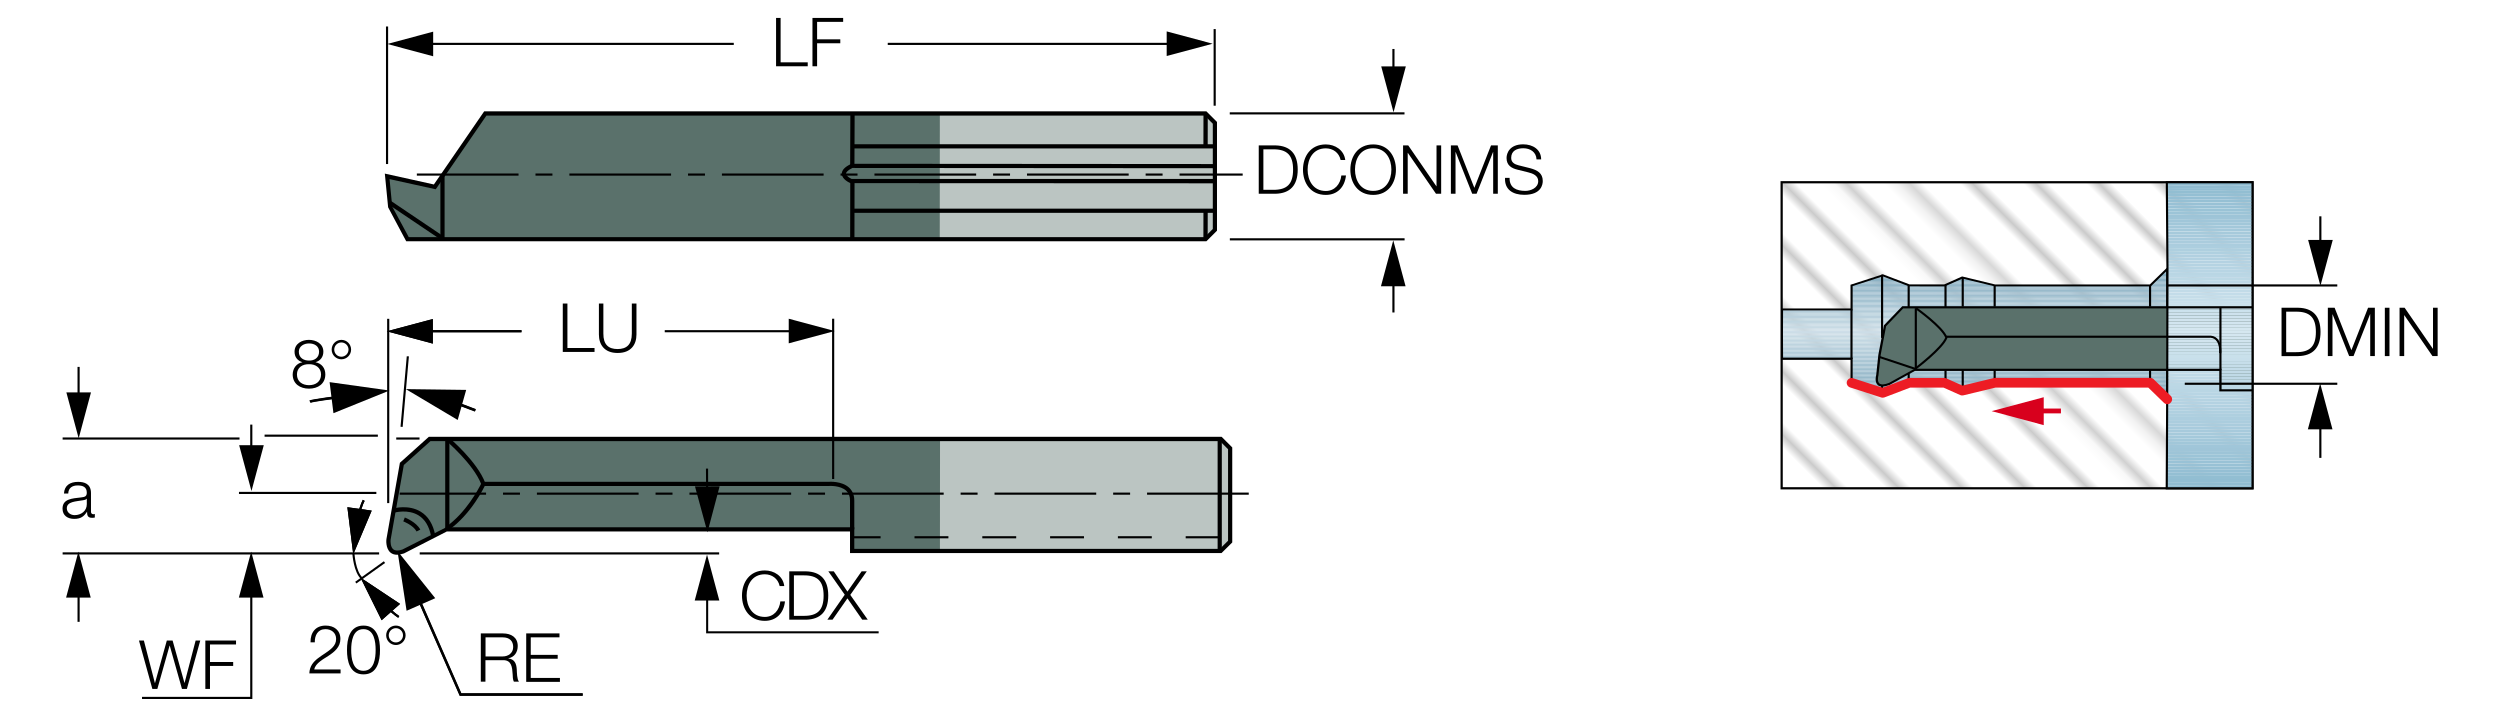 <?xml version="1.0" encoding="utf-8"?>
<!-- Generator: Adobe Illustrator 28.0.0, SVG Export Plug-In . SVG Version: 6.00 Build 0)  -->
<svg version="1.1" xmlns="http://www.w3.org/2000/svg" xmlns:xlink="http://www.w3.org/1999/xlink" x="0px" y="0px"
	 viewBox="0 0 280.26 80.37" style="enable-background:new 0 0 280.26 80.37;" xml:space="preserve">
<style type="text/css">
	.st0{fill:none;}
	.st1{fill:#FFFFFF;}
	.st2{fill:none;stroke:#000000;stroke-width:0.2;}
	.st3{fill:url(#SVGID_1_);}
	.st4{fill:none;stroke:#000000;stroke-width:0.25;stroke-miterlimit:3.864;}
	.st5{clip-path:url(#SVGID_00000153702508276776912340000014724278877709000890_);fill:#80A9BD;}
	.st6{clip-path:url(#SVGID_00000153702508276776912340000014724278877709000890_);fill:#82AABE;}
	.st7{clip-path:url(#SVGID_00000153702508276776912340000014724278877709000890_);fill:#83ABBE;}
	.st8{clip-path:url(#SVGID_00000153702508276776912340000014724278877709000890_);fill:#85ACBF;}
	.st9{clip-path:url(#SVGID_00000153702508276776912340000014724278877709000890_);fill:#86ADC0;}
	.st10{clip-path:url(#SVGID_00000153702508276776912340000014724278877709000890_);fill:#87AEC1;}
	.st11{clip-path:url(#SVGID_00000153702508276776912340000014724278877709000890_);fill:#89AFC2;}
	.st12{clip-path:url(#SVGID_00000153702508276776912340000014724278877709000890_);fill:#8AB0C3;}
	.st13{clip-path:url(#SVGID_00000153702508276776912340000014724278877709000890_);fill:#8CB1C4;}
	.st14{clip-path:url(#SVGID_00000153702508276776912340000014724278877709000890_);fill:#8DB2C4;}
	.st15{clip-path:url(#SVGID_00000153702508276776912340000014724278877709000890_);fill:#8FB3C5;}
	.st16{clip-path:url(#SVGID_00000153702508276776912340000014724278877709000890_);fill:#90B4C6;}
	.st17{clip-path:url(#SVGID_00000153702508276776912340000014724278877709000890_);fill:#92B5C7;}
	.st18{clip-path:url(#SVGID_00000153702508276776912340000014724278877709000890_);fill:#93B6C8;}
	.st19{clip-path:url(#SVGID_00000153702508276776912340000014724278877709000890_);fill:#94B7C9;}
	.st20{clip-path:url(#SVGID_00000153702508276776912340000014724278877709000890_);fill:#96B8C9;}
	.st21{clip-path:url(#SVGID_00000153702508276776912340000014724278877709000890_);fill:#97B9CA;}
	.st22{clip-path:url(#SVGID_00000153702508276776912340000014724278877709000890_);fill:#99BACB;}
	.st23{clip-path:url(#SVGID_00000153702508276776912340000014724278877709000890_);fill:#9ABBCC;}
	.st24{clip-path:url(#SVGID_00000153702508276776912340000014724278877709000890_);fill:#9CBCCD;}
	.st25{clip-path:url(#SVGID_00000153702508276776912340000014724278877709000890_);fill:#9DBDCE;}
	.st26{clip-path:url(#SVGID_00000153702508276776912340000014724278877709000890_);fill:#9FBECF;}
	.st27{clip-path:url(#SVGID_00000153702508276776912340000014724278877709000890_);fill:#A0C0CF;}
	.st28{clip-path:url(#SVGID_00000153702508276776912340000014724278877709000890_);fill:#A2C1D0;}
	.st29{clip-path:url(#SVGID_00000153702508276776912340000014724278877709000890_);fill:#A3C2D1;}
	.st30{clip-path:url(#SVGID_00000153702508276776912340000014724278877709000890_);fill:#A5C3D2;}
	.st31{clip-path:url(#SVGID_00000153702508276776912340000014724278877709000890_);fill:#A6C4D3;}
	.st32{clip-path:url(#SVGID_00000153702508276776912340000014724278877709000890_);fill:#A8C5D4;}
	.st33{clip-path:url(#SVGID_00000153702508276776912340000014724278877709000890_);fill:#A9C6D4;}
	.st34{clip-path:url(#SVGID_00000153702508276776912340000014724278877709000890_);fill:#ABC7D5;}
	.st35{clip-path:url(#SVGID_00000153702508276776912340000014724278877709000890_);fill:#ACC8D6;}
	.st36{clip-path:url(#SVGID_00000153702508276776912340000014724278877709000890_);fill:#AEC9D7;}
	.st37{clip-path:url(#SVGID_00000153702508276776912340000014724278877709000890_);fill:#AFCAD8;}
	.st38{clip-path:url(#SVGID_00000153702508276776912340000014724278877709000890_);fill:#B1CBD8;}
	.st39{clip-path:url(#SVGID_00000153702508276776912340000014724278877709000890_);fill:#B3CCD9;}
	.st40{clip-path:url(#SVGID_00000153702508276776912340000014724278877709000890_);fill:#B4CDDA;}
	.st41{clip-path:url(#SVGID_00000153702508276776912340000014724278877709000890_);fill:#B6CEDB;}
	.st42{clip-path:url(#SVGID_00000153702508276776912340000014724278877709000890_);fill:#B7CFDC;}
	.st43{clip-path:url(#SVGID_00000153702508276776912340000014724278877709000890_);fill:#B9D0DD;}
	.st44{clip-path:url(#SVGID_00000153702508276776912340000014724278877709000890_);fill:#BAD1DD;}
	.st45{clip-path:url(#SVGID_00000153702508276776912340000014724278877709000890_);fill:#BCD3DE;}
	.st46{clip-path:url(#SVGID_00000153702508276776912340000014724278877709000890_);fill:#BED4DF;}
	.st47{clip-path:url(#SVGID_00000153702508276776912340000014724278877709000890_);fill:#BFD5E0;}
	.st48{clip-path:url(#SVGID_00000153702508276776912340000014724278877709000890_);fill:#C1D6E1;}
	.st49{clip-path:url(#SVGID_00000153702508276776912340000014724278877709000890_);fill:#C2D7E2;}
	.st50{clip-path:url(#SVGID_00000153702508276776912340000014724278877709000890_);fill:#C4D8E2;}
	.st51{clip-path:url(#SVGID_00000153702508276776912340000014724278877709000890_);fill:#C6D9E3;}
	.st52{clip-path:url(#SVGID_00000153702508276776912340000014724278877709000890_);fill:#C7DAE4;}
	.st53{clip-path:url(#SVGID_00000153702508276776912340000014724278877709000890_);fill:#C9DBE5;}
	.st54{clip-path:url(#SVGID_00000153702508276776912340000014724278877709000890_);fill:#CBDCE6;}
	.st55{clip-path:url(#SVGID_00000153702508276776912340000014724278877709000890_);fill:#CCDDE7;}
	.st56{fill-rule:evenodd;clip-rule:evenodd;fill:#BBC5C2;}
	.st57{fill-rule:evenodd;clip-rule:evenodd;fill:#5A716B;}
	.st58{fill:#D8001D;}
	.st59{clip-path:url(#SVGID_00000042010380718970593810000008699711371790021284_);fill:#8EBBD0;}
	.st60{clip-path:url(#SVGID_00000042010380718970593810000008699711371790021284_);fill:#90BCD1;}
	.st61{clip-path:url(#SVGID_00000042010380718970593810000008699711371790021284_);fill:#91BDD2;}
	.st62{clip-path:url(#SVGID_00000042010380718970593810000008699711371790021284_);fill:#92BED2;}
	.st63{clip-path:url(#SVGID_00000042010380718970593810000008699711371790021284_);fill:#94BFD3;}
	.st64{clip-path:url(#SVGID_00000042010380718970593810000008699711371790021284_);fill:#95BFD4;}
	.st65{clip-path:url(#SVGID_00000042010380718970593810000008699711371790021284_);fill:#96C0D4;}
	.st66{clip-path:url(#SVGID_00000042010380718970593810000008699711371790021284_);fill:#98C1D5;}
	.st67{clip-path:url(#SVGID_00000042010380718970593810000008699711371790021284_);fill:#99C2D6;}
	.st68{clip-path:url(#SVGID_00000042010380718970593810000008699711371790021284_);fill:#9AC3D6;}
	.st69{clip-path:url(#SVGID_00000042010380718970593810000008699711371790021284_);fill:#9CC4D7;}
	.st70{clip-path:url(#SVGID_00000042010380718970593810000008699711371790021284_);fill:#9DC4D7;}
	.st71{clip-path:url(#SVGID_00000042010380718970593810000008699711371790021284_);fill:#9FC5D8;}
	.st72{clip-path:url(#SVGID_00000042010380718970593810000008699711371790021284_);fill:#A0C6D9;}
	.st73{clip-path:url(#SVGID_00000042010380718970593810000008699711371790021284_);fill:#A1C7D9;}
	.st74{clip-path:url(#SVGID_00000042010380718970593810000008699711371790021284_);fill:#A3C8DA;}
	.st75{clip-path:url(#SVGID_00000042010380718970593810000008699711371790021284_);fill:#A4C9DB;}
	.st76{clip-path:url(#SVGID_00000042010380718970593810000008699711371790021284_);fill:#A6CADB;}
	.st77{clip-path:url(#SVGID_00000042010380718970593810000008699711371790021284_);fill:#A7CADC;}
	.st78{clip-path:url(#SVGID_00000042010380718970593810000008699711371790021284_);fill:#A8CBDD;}
	.st79{clip-path:url(#SVGID_00000042010380718970593810000008699711371790021284_);fill:#AACCDD;}
	.st80{clip-path:url(#SVGID_00000042010380718970593810000008699711371790021284_);fill:#ABCDDE;}
	.st81{clip-path:url(#SVGID_00000042010380718970593810000008699711371790021284_);fill:#ACCEDF;}
	.st82{clip-path:url(#SVGID_00000042010380718970593810000008699711371790021284_);fill:#AECFDF;}
	.st83{clip-path:url(#SVGID_00000042010380718970593810000008699711371790021284_);fill:#AFD0E0;}
	.st84{clip-path:url(#SVGID_00000042010380718970593810000008699711371790021284_);fill:#B1D0E0;}
	.st85{clip-path:url(#SVGID_00000042010380718970593810000008699711371790021284_);fill:#B2D1E1;}
	.st86{clip-path:url(#SVGID_00000042010380718970593810000008699711371790021284_);fill:#B4D2E2;}
	.st87{clip-path:url(#SVGID_00000042010380718970593810000008699711371790021284_);fill:#B5D3E2;}
	.st88{clip-path:url(#SVGID_00000042010380718970593810000008699711371790021284_);fill:#B6D4E3;}
	.st89{clip-path:url(#SVGID_00000042010380718970593810000008699711371790021284_);fill:#B8D5E4;}
	.st90{clip-path:url(#SVGID_00000042010380718970593810000008699711371790021284_);fill:#B9D6E4;}
	.st91{clip-path:url(#SVGID_00000042010380718970593810000008699711371790021284_);fill:#BBD7E5;}
	.st92{clip-path:url(#SVGID_00000042010380718970593810000008699711371790021284_);fill:#BCD8E5;}
	.st93{clip-path:url(#SVGID_00000042010380718970593810000008699711371790021284_);fill:#BED8E6;}
	.st94{clip-path:url(#SVGID_00000042010380718970593810000008699711371790021284_);fill:#BFD9E7;}
	.st95{clip-path:url(#SVGID_00000042010380718970593810000008699711371790021284_);fill:#C0DAE7;}
	.st96{clip-path:url(#SVGID_00000042010380718970593810000008699711371790021284_);fill:#C2DBE8;}
	.st97{clip-path:url(#SVGID_00000042010380718970593810000008699711371790021284_);fill:#C3DCE9;}
	.st98{clip-path:url(#SVGID_00000042010380718970593810000008699711371790021284_);fill:#C5DDE9;}
	.st99{clip-path:url(#SVGID_00000042010380718970593810000008699711371790021284_);fill:#C6DEEA;}
	.st100{clip-path:url(#SVGID_00000042010380718970593810000008699711371790021284_);fill:#C8DFEB;}
	.st101{clip-path:url(#SVGID_00000042010380718970593810000008699711371790021284_);fill:#C9E0EB;}
	.st102{clip-path:url(#SVGID_00000042010380718970593810000008699711371790021284_);fill:#CBE1EC;}
	.st103{clip-path:url(#SVGID_00000042010380718970593810000008699711371790021284_);fill:#CCE2ED;}
	.st104{clip-path:url(#SVGID_00000042010380718970593810000008699711371790021284_);fill:#CEE2ED;}
	.st105{clip-path:url(#SVGID_00000042010380718970593810000008699711371790021284_);fill:#CFE3EE;}
	.st106{clip-path:url(#SVGID_00000042010380718970593810000008699711371790021284_);fill:#D1E4EE;}
	.st107{clip-path:url(#SVGID_00000042010380718970593810000008699711371790021284_);fill:#D2E5EF;}
	.st108{clip-path:url(#SVGID_00000042010380718970593810000008699711371790021284_);fill:#D4E6F0;}
	.st109{clip-path:url(#SVGID_00000042010380718970593810000008699711371790021284_);fill:#D5E7F0;}
	.st110{fill:#ED1C24;}
</style>
<pattern  x="-148.81" y="463.46" width="74.03" height="74.03" patternUnits="userSpaceOnUse" id="Unnamed_Pattern" viewBox="2.93 -79.4 74.03 74.03" style="overflow:visible;">
	<g>
		<rect x="2.93" y="-79.4" class="st0" width="74.03" height="74.03"/>
		<rect x="0" y="-82.34" class="st1" width="79.7" height="79.92"/>
		<line class="st2" x1="5.39" y1="-83.51" x2="5.39" y2="0"/>
		<line class="st2" x1="10.36" y1="-83.51" x2="10.36" y2="0"/>
		<line class="st2" x1="15.33" y1="-83.51" x2="15.33" y2="0"/>
		<line class="st2" x1="20.3" y1="-83.51" x2="20.3" y2="0"/>
		<line class="st2" x1="25.27" y1="-83.51" x2="25.27" y2="0"/>
		<line class="st2" x1="30.24" y1="-83.51" x2="30.24" y2="0"/>
		<line class="st2" x1="35.21" y1="-83.51" x2="35.21" y2="0"/>
		<line class="st2" x1="40.18" y1="-83.51" x2="40.18" y2="0"/>
		<line class="st2" x1="45.16" y1="-83.51" x2="45.16" y2="0"/>
		<line class="st2" x1="50.13" y1="-83.51" x2="50.13" y2="0"/>
		<line class="st2" x1="55.1" y1="-83.51" x2="55.1" y2="0"/>
		<line class="st2" x1="60.07" y1="-83.51" x2="60.07" y2="0"/>
		<line class="st2" x1="65.04" y1="-83.51" x2="65.04" y2="0"/>
		<line class="st2" x1="70.01" y1="-83.51" x2="70.01" y2="0"/>
		<line class="st2" x1="74.98" y1="-83.51" x2="74.98" y2="0"/>
	</g>
</pattern>
<g id="Foreground">
	<g id="XMLID_1_">
		<g>
			
				<pattern  id="SVGID_1_" xlink:href="#Unnamed_Pattern" patternTransform="matrix(0.707 -0.707 0.707 0.707 4139.594 -8039.366)">
			</pattern>
			<rect x="199.73" y="20.43" class="st3" width="52.78" height="34.31"/>
		</g>
		<g>
			<rect x="199.73" y="20.43" class="st4" width="52.78" height="34.31"/>
		</g>
	</g>
	<g>
		<g>
			<defs>
				<polygon id="SVGID_00000103258758126114472560000009874514777283637912_" points="242.95,44.77 241.05,42.91 223.64,42.91 
					219.97,43.8 217.99,42.91 214.05,42.91 211.07,44.04 207.57,42.91 207.57,40.22 199.77,40.22 199.76,37.34 199.78,34.69 
					207.57,34.69 207.57,31.99 211.07,30.86 214.05,31.99 217.99,31.99 219.97,31.1 223.64,31.99 241.05,31.99 242.95,30.14 				"/>
			</defs>
			<clipPath id="SVGID_00000183953737084426071870000015182703686694306730_">
				<use xlink:href="#SVGID_00000103258758126114472560000009874514777283637912_"  style="overflow:visible;"/>
			</clipPath>
			<path style="clip-path:url(#SVGID_00000183953737084426071870000015182703686694306730_);fill:#80A9BD;" d="M242.95,30.14h-43.19
				H242.95z"/>
			
				<rect x="199.76" y="30.14" style="clip-path:url(#SVGID_00000183953737084426071870000015182703686694306730_);fill:#80A9BD;" width="43.19" height="0.14"/>
			
				<rect x="199.76" y="30.27" style="clip-path:url(#SVGID_00000183953737084426071870000015182703686694306730_);fill:#82AABE;" width="43.19" height="0.14"/>
			
				<rect x="199.76" y="30.41" style="clip-path:url(#SVGID_00000183953737084426071870000015182703686694306730_);fill:#83ABBE;" width="43.19" height="0.14"/>
			
				<rect x="199.76" y="30.55" style="clip-path:url(#SVGID_00000183953737084426071870000015182703686694306730_);fill:#85ACBF;" width="43.19" height="0.14"/>
			
				<rect x="199.76" y="30.69" style="clip-path:url(#SVGID_00000183953737084426071870000015182703686694306730_);fill:#86ADC0;" width="43.19" height="0.14"/>
			
				<rect x="199.76" y="30.83" style="clip-path:url(#SVGID_00000183953737084426071870000015182703686694306730_);fill:#87AEC1;" width="43.19" height="0.14"/>
			
				<rect x="199.76" y="30.97" style="clip-path:url(#SVGID_00000183953737084426071870000015182703686694306730_);fill:#89AFC2;" width="43.19" height="0.14"/>
			
				<rect x="199.76" y="31.11" style="clip-path:url(#SVGID_00000183953737084426071870000015182703686694306730_);fill:#8AB0C3;" width="43.19" height="0.14"/>
			
				<rect x="199.76" y="31.25" style="clip-path:url(#SVGID_00000183953737084426071870000015182703686694306730_);fill:#8CB1C4;" width="43.19" height="0.14"/>
			
				<rect x="199.76" y="31.38" style="clip-path:url(#SVGID_00000183953737084426071870000015182703686694306730_);fill:#8DB2C4;" width="43.19" height="0.14"/>
			
				<rect x="199.76" y="31.52" style="clip-path:url(#SVGID_00000183953737084426071870000015182703686694306730_);fill:#8FB3C5;" width="43.19" height="0.14"/>
			
				<rect x="199.76" y="31.66" style="clip-path:url(#SVGID_00000183953737084426071870000015182703686694306730_);fill:#90B4C6;" width="43.19" height="0.14"/>
			
				<rect x="199.76" y="31.8" style="clip-path:url(#SVGID_00000183953737084426071870000015182703686694306730_);fill:#92B5C7;" width="43.19" height="0.14"/>
			
				<rect x="199.76" y="31.94" style="clip-path:url(#SVGID_00000183953737084426071870000015182703686694306730_);fill:#93B6C8;" width="43.19" height="0.14"/>
			
				<rect x="199.76" y="32.08" style="clip-path:url(#SVGID_00000183953737084426071870000015182703686694306730_);fill:#94B7C9;" width="43.19" height="0.14"/>
			
				<rect x="199.76" y="32.22" style="clip-path:url(#SVGID_00000183953737084426071870000015182703686694306730_);fill:#96B8C9;" width="43.19" height="0.14"/>
			
				<rect x="199.76" y="32.35" style="clip-path:url(#SVGID_00000183953737084426071870000015182703686694306730_);fill:#97B9CA;" width="43.19" height="0.14"/>
			
				<rect x="199.76" y="32.49" style="clip-path:url(#SVGID_00000183953737084426071870000015182703686694306730_);fill:#99BACB;" width="43.19" height="0.14"/>
			
				<rect x="199.76" y="32.63" style="clip-path:url(#SVGID_00000183953737084426071870000015182703686694306730_);fill:#9ABBCC;" width="43.19" height="0.14"/>
			
				<rect x="199.76" y="32.77" style="clip-path:url(#SVGID_00000183953737084426071870000015182703686694306730_);fill:#9CBCCD;" width="43.19" height="0.14"/>
			
				<rect x="199.76" y="32.91" style="clip-path:url(#SVGID_00000183953737084426071870000015182703686694306730_);fill:#9DBDCE;" width="43.19" height="0.14"/>
			
				<rect x="199.76" y="33.05" style="clip-path:url(#SVGID_00000183953737084426071870000015182703686694306730_);fill:#9FBECF;" width="43.19" height="0.14"/>
			
				<rect x="199.76" y="33.19" style="clip-path:url(#SVGID_00000183953737084426071870000015182703686694306730_);fill:#A0C0CF;" width="43.19" height="0.14"/>
			
				<rect x="199.76" y="33.32" style="clip-path:url(#SVGID_00000183953737084426071870000015182703686694306730_);fill:#A2C1D0;" width="43.19" height="0.14"/>
			
				<rect x="199.76" y="33.46" style="clip-path:url(#SVGID_00000183953737084426071870000015182703686694306730_);fill:#A3C2D1;" width="43.19" height="0.14"/>
			
				<rect x="199.76" y="33.6" style="clip-path:url(#SVGID_00000183953737084426071870000015182703686694306730_);fill:#A5C3D2;" width="43.19" height="0.14"/>
			
				<rect x="199.76" y="33.74" style="clip-path:url(#SVGID_00000183953737084426071870000015182703686694306730_);fill:#A6C4D3;" width="43.19" height="0.14"/>
			
				<rect x="199.76" y="33.88" style="clip-path:url(#SVGID_00000183953737084426071870000015182703686694306730_);fill:#A8C5D4;" width="43.19" height="0.14"/>
			
				<rect x="199.76" y="34.02" style="clip-path:url(#SVGID_00000183953737084426071870000015182703686694306730_);fill:#A9C6D4;" width="43.19" height="0.14"/>
			
				<rect x="199.76" y="34.16" style="clip-path:url(#SVGID_00000183953737084426071870000015182703686694306730_);fill:#ABC7D5;" width="43.19" height="0.14"/>
			
				<rect x="199.76" y="34.29" style="clip-path:url(#SVGID_00000183953737084426071870000015182703686694306730_);fill:#ACC8D6;" width="43.19" height="0.14"/>
			
				<rect x="199.76" y="34.43" style="clip-path:url(#SVGID_00000183953737084426071870000015182703686694306730_);fill:#AEC9D7;" width="43.19" height="0.14"/>
			
				<rect x="199.76" y="34.57" style="clip-path:url(#SVGID_00000183953737084426071870000015182703686694306730_);fill:#AFCAD8;" width="43.19" height="0.14"/>
			
				<rect x="199.76" y="34.71" style="clip-path:url(#SVGID_00000183953737084426071870000015182703686694306730_);fill:#B1CBD8;" width="43.19" height="0.14"/>
			
				<rect x="199.76" y="34.85" style="clip-path:url(#SVGID_00000183953737084426071870000015182703686694306730_);fill:#B3CCD9;" width="43.19" height="0.14"/>
			
				<rect x="199.76" y="34.99" style="clip-path:url(#SVGID_00000183953737084426071870000015182703686694306730_);fill:#B4CDDA;" width="43.19" height="0.14"/>
			
				<rect x="199.76" y="35.13" style="clip-path:url(#SVGID_00000183953737084426071870000015182703686694306730_);fill:#B6CEDB;" width="43.19" height="0.14"/>
			
				<rect x="199.76" y="35.26" style="clip-path:url(#SVGID_00000183953737084426071870000015182703686694306730_);fill:#B7CFDC;" width="43.19" height="0.14"/>
			
				<rect x="199.76" y="35.4" style="clip-path:url(#SVGID_00000183953737084426071870000015182703686694306730_);fill:#B9D0DD;" width="43.19" height="0.14"/>
			
				<rect x="199.76" y="35.54" style="clip-path:url(#SVGID_00000183953737084426071870000015182703686694306730_);fill:#BAD1DD;" width="43.19" height="0.14"/>
			
				<rect x="199.76" y="35.68" style="clip-path:url(#SVGID_00000183953737084426071870000015182703686694306730_);fill:#BCD3DE;" width="43.19" height="0.14"/>
			
				<rect x="199.76" y="35.82" style="clip-path:url(#SVGID_00000183953737084426071870000015182703686694306730_);fill:#BED4DF;" width="43.19" height="0.14"/>
			
				<rect x="199.76" y="35.96" style="clip-path:url(#SVGID_00000183953737084426071870000015182703686694306730_);fill:#BFD5E0;" width="43.19" height="0.14"/>
			
				<rect x="199.76" y="36.1" style="clip-path:url(#SVGID_00000183953737084426071870000015182703686694306730_);fill:#C1D6E1;" width="43.19" height="0.14"/>
			
				<rect x="199.76" y="36.23" style="clip-path:url(#SVGID_00000183953737084426071870000015182703686694306730_);fill:#C2D7E2;" width="43.19" height="0.14"/>
			
				<rect x="199.76" y="36.37" style="clip-path:url(#SVGID_00000183953737084426071870000015182703686694306730_);fill:#C4D8E2;" width="43.19" height="0.14"/>
			
				<rect x="199.76" y="36.51" style="clip-path:url(#SVGID_00000183953737084426071870000015182703686694306730_);fill:#C6D9E3;" width="43.19" height="0.14"/>
			
				<rect x="199.76" y="36.65" style="clip-path:url(#SVGID_00000183953737084426071870000015182703686694306730_);fill:#C7DAE4;" width="43.19" height="0.14"/>
			
				<rect x="199.76" y="36.79" style="clip-path:url(#SVGID_00000183953737084426071870000015182703686694306730_);fill:#C9DBE5;" width="43.19" height="0.14"/>
			
				<rect x="199.76" y="36.93" style="clip-path:url(#SVGID_00000183953737084426071870000015182703686694306730_);fill:#CBDCE6;" width="43.19" height="0.14"/>
			
				<rect x="199.76" y="37.07" style="clip-path:url(#SVGID_00000183953737084426071870000015182703686694306730_);fill:#CCDDE7;" width="43.19" height="0.14"/>
			
				<rect x="199.76" y="37.2" style="clip-path:url(#SVGID_00000183953737084426071870000015182703686694306730_);fill:#CCDDE7;" width="43.19" height="0.15"/>
			
				<rect x="199.76" y="37.35" style="clip-path:url(#SVGID_00000183953737084426071870000015182703686694306730_);fill:#CBDCE6;" width="43.19" height="0.15"/>
			
				<rect x="199.76" y="37.5" style="clip-path:url(#SVGID_00000183953737084426071870000015182703686694306730_);fill:#C9DBE5;" width="43.19" height="0.15"/>
			
				<rect x="199.76" y="37.65" style="clip-path:url(#SVGID_00000183953737084426071870000015182703686694306730_);fill:#C7DAE4;" width="43.19" height="0.15"/>
			
				<rect x="199.76" y="37.8" style="clip-path:url(#SVGID_00000183953737084426071870000015182703686694306730_);fill:#C6D9E3;" width="43.19" height="0.15"/>
			
				<rect x="199.76" y="37.95" style="clip-path:url(#SVGID_00000183953737084426071870000015182703686694306730_);fill:#C4D8E2;" width="43.19" height="0.15"/>
			
				<rect x="199.76" y="38.1" style="clip-path:url(#SVGID_00000183953737084426071870000015182703686694306730_);fill:#C2D7E2;" width="43.19" height="0.15"/>
			
				<rect x="199.76" y="38.24" style="clip-path:url(#SVGID_00000183953737084426071870000015182703686694306730_);fill:#C1D6E1;" width="43.19" height="0.15"/>
			
				<rect x="199.76" y="38.39" style="clip-path:url(#SVGID_00000183953737084426071870000015182703686694306730_);fill:#BFD5E0;" width="43.19" height="0.15"/>
			
				<rect x="199.76" y="38.54" style="clip-path:url(#SVGID_00000183953737084426071870000015182703686694306730_);fill:#BED4DF;" width="43.19" height="0.15"/>
			
				<rect x="199.76" y="38.69" style="clip-path:url(#SVGID_00000183953737084426071870000015182703686694306730_);fill:#BCD3DE;" width="43.19" height="0.15"/>
			
				<rect x="199.76" y="38.84" style="clip-path:url(#SVGID_00000183953737084426071870000015182703686694306730_);fill:#BAD1DD;" width="43.19" height="0.15"/>
			
				<rect x="199.76" y="38.99" style="clip-path:url(#SVGID_00000183953737084426071870000015182703686694306730_);fill:#B9D0DD;" width="43.19" height="0.15"/>
			
				<rect x="199.76" y="39.13" style="clip-path:url(#SVGID_00000183953737084426071870000015182703686694306730_);fill:#B7CFDC;" width="43.19" height="0.15"/>
			
				<rect x="199.76" y="39.28" style="clip-path:url(#SVGID_00000183953737084426071870000015182703686694306730_);fill:#B6CEDB;" width="43.19" height="0.15"/>
			
				<rect x="199.76" y="39.43" style="clip-path:url(#SVGID_00000183953737084426071870000015182703686694306730_);fill:#B4CDDA;" width="43.19" height="0.15"/>
			
				<rect x="199.76" y="39.58" style="clip-path:url(#SVGID_00000183953737084426071870000015182703686694306730_);fill:#B3CCD9;" width="43.19" height="0.15"/>
			
				<rect x="199.76" y="39.73" style="clip-path:url(#SVGID_00000183953737084426071870000015182703686694306730_);fill:#B1CBD8;" width="43.19" height="0.15"/>
			
				<rect x="199.76" y="39.88" style="clip-path:url(#SVGID_00000183953737084426071870000015182703686694306730_);fill:#AFCAD8;" width="43.19" height="0.15"/>
			
				<rect x="199.76" y="40.02" style="clip-path:url(#SVGID_00000183953737084426071870000015182703686694306730_);fill:#AEC9D7;" width="43.19" height="0.15"/>
			
				<rect x="199.76" y="40.17" style="clip-path:url(#SVGID_00000183953737084426071870000015182703686694306730_);fill:#ACC8D6;" width="43.19" height="0.15"/>
			
				<rect x="199.76" y="40.32" style="clip-path:url(#SVGID_00000183953737084426071870000015182703686694306730_);fill:#ABC7D5;" width="43.19" height="0.15"/>
			
				<rect x="199.76" y="40.47" style="clip-path:url(#SVGID_00000183953737084426071870000015182703686694306730_);fill:#A9C6D4;" width="43.19" height="0.15"/>
			
				<rect x="199.76" y="40.62" style="clip-path:url(#SVGID_00000183953737084426071870000015182703686694306730_);fill:#A8C5D4;" width="43.19" height="0.15"/>
			
				<rect x="199.76" y="40.77" style="clip-path:url(#SVGID_00000183953737084426071870000015182703686694306730_);fill:#A6C4D3;" width="43.19" height="0.15"/>
			
				<rect x="199.76" y="40.91" style="clip-path:url(#SVGID_00000183953737084426071870000015182703686694306730_);fill:#A5C3D2;" width="43.19" height="0.15"/>
			
				<rect x="199.76" y="41.06" style="clip-path:url(#SVGID_00000183953737084426071870000015182703686694306730_);fill:#A3C2D1;" width="43.19" height="0.15"/>
			
				<rect x="199.76" y="41.21" style="clip-path:url(#SVGID_00000183953737084426071870000015182703686694306730_);fill:#A2C1D0;" width="43.19" height="0.15"/>
			
				<rect x="199.76" y="41.36" style="clip-path:url(#SVGID_00000183953737084426071870000015182703686694306730_);fill:#A0C0CF;" width="43.19" height="0.15"/>
			
				<rect x="199.76" y="41.51" style="clip-path:url(#SVGID_00000183953737084426071870000015182703686694306730_);fill:#9FBECF;" width="43.19" height="0.15"/>
			
				<rect x="199.76" y="41.66" style="clip-path:url(#SVGID_00000183953737084426071870000015182703686694306730_);fill:#9DBDCE;" width="43.19" height="0.15"/>
			
				<rect x="199.76" y="41.8" style="clip-path:url(#SVGID_00000183953737084426071870000015182703686694306730_);fill:#9CBCCD;" width="43.19" height="0.15"/>
			
				<rect x="199.76" y="41.95" style="clip-path:url(#SVGID_00000183953737084426071870000015182703686694306730_);fill:#9ABBCC;" width="43.19" height="0.15"/>
			
				<rect x="199.76" y="42.1" style="clip-path:url(#SVGID_00000183953737084426071870000015182703686694306730_);fill:#99BACB;" width="43.19" height="0.15"/>
			
				<rect x="199.76" y="42.25" style="clip-path:url(#SVGID_00000183953737084426071870000015182703686694306730_);fill:#97B9CA;" width="43.19" height="0.15"/>
			
				<rect x="199.76" y="42.4" style="clip-path:url(#SVGID_00000183953737084426071870000015182703686694306730_);fill:#96B8C9;" width="43.19" height="0.15"/>
			
				<rect x="199.76" y="42.55" style="clip-path:url(#SVGID_00000183953737084426071870000015182703686694306730_);fill:#94B7C9;" width="43.19" height="0.15"/>
			
				<rect x="199.76" y="42.69" style="clip-path:url(#SVGID_00000183953737084426071870000015182703686694306730_);fill:#93B6C8;" width="43.19" height="0.15"/>
			
				<rect x="199.76" y="42.84" style="clip-path:url(#SVGID_00000183953737084426071870000015182703686694306730_);fill:#92B5C7;" width="43.19" height="0.15"/>
			
				<rect x="199.76" y="42.99" style="clip-path:url(#SVGID_00000183953737084426071870000015182703686694306730_);fill:#90B4C6;" width="43.19" height="0.15"/>
			
				<rect x="199.76" y="43.14" style="clip-path:url(#SVGID_00000183953737084426071870000015182703686694306730_);fill:#8FB3C5;" width="43.19" height="0.15"/>
			
				<rect x="199.76" y="43.29" style="clip-path:url(#SVGID_00000183953737084426071870000015182703686694306730_);fill:#8DB2C4;" width="43.19" height="0.15"/>
			
				<rect x="199.76" y="43.44" style="clip-path:url(#SVGID_00000183953737084426071870000015182703686694306730_);fill:#8CB1C4;" width="43.19" height="0.15"/>
			
				<rect x="199.76" y="43.59" style="clip-path:url(#SVGID_00000183953737084426071870000015182703686694306730_);fill:#8AB0C3;" width="43.19" height="0.15"/>
			
				<rect x="199.76" y="43.73" style="clip-path:url(#SVGID_00000183953737084426071870000015182703686694306730_);fill:#89AFC2;" width="43.19" height="0.15"/>
			
				<rect x="199.76" y="43.88" style="clip-path:url(#SVGID_00000183953737084426071870000015182703686694306730_);fill:#87AEC1;" width="43.19" height="0.15"/>
			
				<rect x="199.76" y="44.03" style="clip-path:url(#SVGID_00000183953737084426071870000015182703686694306730_);fill:#86ADC0;" width="43.19" height="0.15"/>
			
				<rect x="199.76" y="44.18" style="clip-path:url(#SVGID_00000183953737084426071870000015182703686694306730_);fill:#85ACBF;" width="43.19" height="0.15"/>
			
				<rect x="199.76" y="44.33" style="clip-path:url(#SVGID_00000183953737084426071870000015182703686694306730_);fill:#83ABBE;" width="43.19" height="0.15"/>
			
				<rect x="199.76" y="44.48" style="clip-path:url(#SVGID_00000183953737084426071870000015182703686694306730_);fill:#82AABE;" width="43.19" height="0.15"/>
			
				<rect x="199.76" y="44.62" style="clip-path:url(#SVGID_00000183953737084426071870000015182703686694306730_);fill:#80A9BD;" width="43.19" height="0.15"/>
			<path style="clip-path:url(#SVGID_00000183953737084426071870000015182703686694306730_);fill:#80A9BD;" d="M199.76,44.77h43.19
				H199.76z"/>
		</g>
		<path d="M243.07,45.05L241,43.03h-17.37l-3.68,0.9l-2-0.9h-3.9l-2.99,1.14l-0.04-0.01L207.45,43v-2.66h-7.8l0.01-5.76h7.79v-2.66
			l3.62-1.17l0.04,0.01l2.95,1.12h3.9l2-0.89l0.04,0.01l3.66,0.89l17.34,0l2.07-2.02V45.05z M241.05,42.8h0.05l0.04,0.03l1.7,1.66
			V30.42l-1.73,1.69h-17.46l-3.65-0.88l-1.99,0.88L214,32.1l-2.93-1.12l-3.38,1.09v2.73h-7.8l-0.01,2.53l0.01,2.76h7.8v2.73
			l3.38,1.09l2.98-1.12l3.99,0.01l1.95,0.87l3.63-0.88L241.05,42.8z"/>
	</g>
	<g>
		<polygon class="st56" points="105.27,26.82 135.14,26.82 136.19,25.77 136.19,13.77 135.14,12.72 105.23,12.72 		"/>
	</g>
	<g>
		<polygon class="st57" points="45.68,26.82 105.35,26.82 105.36,12.72 54.41,12.72 48.75,20.95 43.41,19.77 43.74,23.22 		"/>
	</g>
	<g>
		<path d="M135.24,27.05h-89.7l-2.03-3.81l-0.37-3.78l5.5,1.22l5.64-8.2h80.96l1.19,1.19v12.19L135.24,27.05z M45.82,26.58h89.22
			l0.92-0.91v-11.8l-0.91-0.91H54.53l-5.68,8.26l-5.18-1.14l0.3,3.08L45.82,26.58z"/>
	</g>
	<g>
		<rect x="49.37" y="19.67" width="0.47" height="7.12"/>
	</g>
	<g>
		<rect x="46.41" y="21.19" transform="matrix(0.559 -0.83 0.83 0.559 0.06 49.621)" width="0.48" height="7.13"/>
	</g>
	<g>
		<rect x="92.65" y="15.45" transform="matrix(3.906220e-03 -1 1 3.906220e-03 79.494 111.189)" width="5.82" height="0.48"/>
	</g>
	<g>
		<rect x="92.36" y="23.32" transform="matrix(1.953121e-03 -1 1 1.953121e-03 71.806 119.07)" width="6.38" height="0.48"/>
	</g>
	<g>
		<rect x="95.55" y="23.39" width="40.64" height="0.47"/>
	</g>
	<g>
		<rect x="95.55" y="16.17" width="40.64" height="0.47"/>
	</g>
	<g>
		<rect x="133.36" y="14.27" transform="matrix(1.953121e-03 -1 1 1.953121e-03 120.377 149.629)" width="3.57" height="0.48"/>
	</g>
	<g>
		<rect x="133.55" y="24.93" transform="matrix(1.953121e-03 -1 1 1.953121e-03 109.714 160.272)" width="3.2" height="0.48"/>
	</g>
	<g>
		<path d="M136.09,20.55l-40.75-0.02c-0.1-0.04-0.95-0.41-0.97-1.04c-0.01-0.41,0.33-0.78,1.04-1.11l0.1-0.02l40.58,0.03v0.47
			l-40.53-0.03c-0.46,0.22-0.72,0.46-0.72,0.64c0.01,0.24,0.41,0.49,0.63,0.59h40.61V20.55z"/>
	</g>
	<g>
		<polygon class="st56" points="104.49,61.77 136.84,61.77 137.9,60.72 137.9,50.26 136.85,49.21 104.49,49.21 		"/>
	</g>
	<g>
		<path class="st57" d="M50.03,59.35h45.5v2.42h9.84l0.01-12.56H48.16L45.05,52l-1.49,8.46c0,0-0.25,1.99,1.62,1.37L50.03,59.35z"/>
	</g>
	<g>
		<path d="M44.51,62.19c-0.29,0-0.54-0.08-0.73-0.24c-0.58-0.48-0.47-1.47-0.46-1.51l1.51-8.56l3.24-2.91h88.88l1.19,1.19v10.65
			l-1.2,1.19H95.29v-2.42h-45.2l-4.8,2.46C44.99,62.14,44.74,62.19,44.51,62.19z M45.27,52.13l-1.48,8.38
			c-0.02,0.2-0.02,0.82,0.3,1.07c0.21,0.17,0.55,0.18,1.01,0.03l4.93-2.5h45.74v2.42h40.98l0.92-0.91V50.36l-0.91-0.91h-88.5
			L45.27,52.13z"/>
	</g>
	<g>
		<rect x="49.91" y="49.3" width="0.47" height="9.92"/>
	</g>
	<g>
		<path d="M48.32,60.09c-0.21-1.1-0.69-1.88-1.41-2.32c-1.18-0.72-2.65-0.31-2.67-0.31L44.11,57c0.07-0.02,1.69-0.47,3.05,0.36
			c0.84,0.51,1.39,1.4,1.63,2.63L48.32,60.09z"/>
	</g>
	<g>
		<path d="M95.76,59.35h-0.47v-3.24c0-0.47-0.14-0.83-0.43-1.1c-0.67-0.62-1.91-0.53-1.92-0.53l-38.8,0v-0.47h38.78
			c0.04,0,1.43-0.11,2.26,0.65c0.39,0.36,0.59,0.85,0.59,1.45V59.35z"/>
	</g>
	<g>
		<path d="M50.22,59.48l-0.27-0.39c2.29-1.58,3.72-4.33,3.98-4.85c-0.89-2.26-3.91-4.82-3.94-4.85l0.31-0.36
			c0.13,0.11,3.23,2.74,4.11,5.14l0.03,0.09l-0.04,0.09C54.35,54.48,52.86,57.66,50.22,59.48z"/>
	</g>
	<g>
		<rect x="136.5" y="49.14" width="0.47" height="12.57"/>
	</g>
	<g>
		<path d="M46.7,59.58c-0.36-0.69-1.47-1.13-1.49-1.13l0.17-0.44c0.05,0.02,1.29,0.51,1.74,1.36L46.7,59.58z"/>
	</g>
	<g>
		<path d="M136.72,60.35h-3.8v-0.24h3.8V60.35z M129.12,60.35h-3.8v-0.24h3.8V60.35z M121.52,60.35h-3.8v-0.24h3.8V60.35z
			 M113.92,60.35h-3.8v-0.24h3.8V60.35z M106.32,60.35h-3.8v-0.24h3.8V60.35z M98.72,60.35h-3.18v-0.24h3.18V60.35z"/>
	</g>
	<g>
		<path class="st57" d="M214.65,41.46l-2.84,1.58c-1.86,0.73-1.36-0.97-1.36-0.97l0.25-2.29l0.62-3.26l1.98-2.06h39.22v9.31h-3.6
			v-2.3H214.65z"/>
	</g>
	<g>
		<g>
			<rect x="228.04" y="45.8" class="st58" width="3" height="0.54"/>
		</g>
		<g>
			<polygon class="st58" points="229.11,44.53 223.27,46.09 229.11,47.66 			"/>
		</g>
	</g>
	<g>
		<path d="M209.77,41.12"/>
	</g>
	<g>
		<path d="M210.6,44.21"/>
	</g>
	<g>
		<path d="M249.07,44.8"/>
	</g>
	<g>
		<g>
			<defs>
				<polygon id="SVGID_00000010284964111132725190000009650346016714978212_" points="242.98,30.14 242.91,20.43 252.51,20.43 
					252.51,37.26 252.51,37.26 252.51,54.74 242.9,54.74 242.95,44.77 				"/>
			</defs>
			<clipPath id="SVGID_00000013173748225508016170000004681836992818005377_">
				<use xlink:href="#SVGID_00000010284964111132725190000009650346016714978212_"  style="overflow:visible;"/>
			</clipPath>
			<path style="clip-path:url(#SVGID_00000013173748225508016170000004681836992818005377_);fill:#8EBBD0;" d="M252.51,20.43h-9.61
				H252.51z"/>
			
				<rect x="242.9" y="20.43" style="clip-path:url(#SVGID_00000013173748225508016170000004681836992818005377_);fill:#8EBBD0;" width="9.61" height="0.32"/>
			
				<rect x="242.9" y="20.76" style="clip-path:url(#SVGID_00000013173748225508016170000004681836992818005377_);fill:#90BCD1;" width="9.61" height="0.32"/>
			
				<rect x="242.9" y="21.08" style="clip-path:url(#SVGID_00000013173748225508016170000004681836992818005377_);fill:#91BDD2;" width="9.61" height="0.32"/>
			
				<rect x="242.9" y="21.41" style="clip-path:url(#SVGID_00000013173748225508016170000004681836992818005377_);fill:#92BED2;" width="9.61" height="0.32"/>
			
				<rect x="242.9" y="21.73" style="clip-path:url(#SVGID_00000013173748225508016170000004681836992818005377_);fill:#94BFD3;" width="9.61" height="0.32"/>
			
				<rect x="242.9" y="22.06" style="clip-path:url(#SVGID_00000013173748225508016170000004681836992818005377_);fill:#95BFD4;" width="9.61" height="0.32"/>
			
				<rect x="242.9" y="22.38" style="clip-path:url(#SVGID_00000013173748225508016170000004681836992818005377_);fill:#96C0D4;" width="9.61" height="0.32"/>
			
				<rect x="242.9" y="22.71" style="clip-path:url(#SVGID_00000013173748225508016170000004681836992818005377_);fill:#98C1D5;" width="9.61" height="0.32"/>
			
				<rect x="242.9" y="23.03" style="clip-path:url(#SVGID_00000013173748225508016170000004681836992818005377_);fill:#99C2D6;" width="9.61" height="0.32"/>
			
				<rect x="242.9" y="23.36" style="clip-path:url(#SVGID_00000013173748225508016170000004681836992818005377_);fill:#9AC3D6;" width="9.61" height="0.32"/>
			
				<rect x="242.9" y="23.68" style="clip-path:url(#SVGID_00000013173748225508016170000004681836992818005377_);fill:#9CC4D7;" width="9.61" height="0.32"/>
			
				<rect x="242.9" y="24.01" style="clip-path:url(#SVGID_00000013173748225508016170000004681836992818005377_);fill:#9DC4D7;" width="9.61" height="0.32"/>
			
				<rect x="242.9" y="24.33" style="clip-path:url(#SVGID_00000013173748225508016170000004681836992818005377_);fill:#9FC5D8;" width="9.61" height="0.32"/>
			
				<rect x="242.9" y="24.66" style="clip-path:url(#SVGID_00000013173748225508016170000004681836992818005377_);fill:#A0C6D9;" width="9.61" height="0.32"/>
			
				<rect x="242.9" y="24.98" style="clip-path:url(#SVGID_00000013173748225508016170000004681836992818005377_);fill:#A1C7D9;" width="9.61" height="0.32"/>
			
				<rect x="242.9" y="25.31" style="clip-path:url(#SVGID_00000013173748225508016170000004681836992818005377_);fill:#A3C8DA;" width="9.61" height="0.32"/>
			
				<rect x="242.9" y="25.63" style="clip-path:url(#SVGID_00000013173748225508016170000004681836992818005377_);fill:#A4C9DB;" width="9.61" height="0.32"/>
			
				<rect x="242.9" y="25.96" style="clip-path:url(#SVGID_00000013173748225508016170000004681836992818005377_);fill:#A6CADB;" width="9.61" height="0.32"/>
			
				<rect x="242.9" y="26.28" style="clip-path:url(#SVGID_00000013173748225508016170000004681836992818005377_);fill:#A7CADC;" width="9.61" height="0.32"/>
			
				<rect x="242.9" y="26.61" style="clip-path:url(#SVGID_00000013173748225508016170000004681836992818005377_);fill:#A8CBDD;" width="9.61" height="0.32"/>
			
				<rect x="242.9" y="26.93" style="clip-path:url(#SVGID_00000013173748225508016170000004681836992818005377_);fill:#AACCDD;" width="9.61" height="0.32"/>
			
				<rect x="242.9" y="27.26" style="clip-path:url(#SVGID_00000013173748225508016170000004681836992818005377_);fill:#ABCDDE;" width="9.61" height="0.32"/>
			
				<rect x="242.9" y="27.58" style="clip-path:url(#SVGID_00000013173748225508016170000004681836992818005377_);fill:#ACCEDF;" width="9.61" height="0.32"/>
			
				<rect x="242.9" y="27.91" style="clip-path:url(#SVGID_00000013173748225508016170000004681836992818005377_);fill:#AECFDF;" width="9.61" height="0.32"/>
			
				<rect x="242.9" y="28.23" style="clip-path:url(#SVGID_00000013173748225508016170000004681836992818005377_);fill:#AFD0E0;" width="9.61" height="0.32"/>
			
				<rect x="242.9" y="28.56" style="clip-path:url(#SVGID_00000013173748225508016170000004681836992818005377_);fill:#B1D0E0;" width="9.61" height="0.32"/>
			
				<rect x="242.9" y="28.88" style="clip-path:url(#SVGID_00000013173748225508016170000004681836992818005377_);fill:#B2D1E1;" width="9.61" height="0.32"/>
			
				<rect x="242.9" y="29.21" style="clip-path:url(#SVGID_00000013173748225508016170000004681836992818005377_);fill:#B4D2E2;" width="9.61" height="0.32"/>
			
				<rect x="242.9" y="29.53" style="clip-path:url(#SVGID_00000013173748225508016170000004681836992818005377_);fill:#B5D3E2;" width="9.61" height="0.32"/>
			
				<rect x="242.9" y="29.86" style="clip-path:url(#SVGID_00000013173748225508016170000004681836992818005377_);fill:#B6D4E3;" width="9.61" height="0.32"/>
			
				<rect x="242.9" y="30.18" style="clip-path:url(#SVGID_00000013173748225508016170000004681836992818005377_);fill:#B8D5E4;" width="9.61" height="0.32"/>
			
				<rect x="242.9" y="30.51" style="clip-path:url(#SVGID_00000013173748225508016170000004681836992818005377_);fill:#B9D6E4;" width="9.61" height="0.32"/>
			
				<rect x="242.9" y="30.83" style="clip-path:url(#SVGID_00000013173748225508016170000004681836992818005377_);fill:#BBD7E5;" width="9.61" height="0.32"/>
			
				<rect x="242.9" y="31.16" style="clip-path:url(#SVGID_00000013173748225508016170000004681836992818005377_);fill:#BCD8E5;" width="9.61" height="0.32"/>
			
				<rect x="242.9" y="31.48" style="clip-path:url(#SVGID_00000013173748225508016170000004681836992818005377_);fill:#BED8E6;" width="9.61" height="0.32"/>
			
				<rect x="242.9" y="31.8" style="clip-path:url(#SVGID_00000013173748225508016170000004681836992818005377_);fill:#BFD9E7;" width="9.61" height="0.32"/>
			
				<rect x="242.9" y="32.13" style="clip-path:url(#SVGID_00000013173748225508016170000004681836992818005377_);fill:#C0DAE7;" width="9.61" height="0.32"/>
			
				<rect x="242.9" y="32.45" style="clip-path:url(#SVGID_00000013173748225508016170000004681836992818005377_);fill:#C2DBE8;" width="9.61" height="0.32"/>
			
				<rect x="242.9" y="32.78" style="clip-path:url(#SVGID_00000013173748225508016170000004681836992818005377_);fill:#C3DCE9;" width="9.61" height="0.32"/>
			
				<rect x="242.9" y="33.1" style="clip-path:url(#SVGID_00000013173748225508016170000004681836992818005377_);fill:#C5DDE9;" width="9.61" height="0.32"/>
			
				<rect x="242.9" y="33.43" style="clip-path:url(#SVGID_00000013173748225508016170000004681836992818005377_);fill:#C6DEEA;" width="9.61" height="0.32"/>
			
				<rect x="242.9" y="33.75" style="clip-path:url(#SVGID_00000013173748225508016170000004681836992818005377_);fill:#C8DFEB;" width="9.61" height="0.32"/>
			
				<rect x="242.9" y="34.08" style="clip-path:url(#SVGID_00000013173748225508016170000004681836992818005377_);fill:#C9E0EB;" width="9.61" height="0.32"/>
			
				<rect x="242.9" y="34.4" style="clip-path:url(#SVGID_00000013173748225508016170000004681836992818005377_);fill:#CBE1EC;" width="9.61" height="0.32"/>
			
				<rect x="242.9" y="34.73" style="clip-path:url(#SVGID_00000013173748225508016170000004681836992818005377_);fill:#CCE2ED;" width="9.61" height="0.32"/>
			
				<rect x="242.9" y="35.05" style="clip-path:url(#SVGID_00000013173748225508016170000004681836992818005377_);fill:#CEE2ED;" width="9.61" height="0.32"/>
			
				<rect x="242.9" y="35.38" style="clip-path:url(#SVGID_00000013173748225508016170000004681836992818005377_);fill:#CFE3EE;" width="9.61" height="0.32"/>
			
				<rect x="242.9" y="35.7" style="clip-path:url(#SVGID_00000013173748225508016170000004681836992818005377_);fill:#D1E4EE;" width="9.61" height="0.32"/>
			
				<rect x="242.9" y="36.03" style="clip-path:url(#SVGID_00000013173748225508016170000004681836992818005377_);fill:#D2E5EF;" width="9.61" height="0.32"/>
			
				<rect x="242.9" y="36.35" style="clip-path:url(#SVGID_00000013173748225508016170000004681836992818005377_);fill:#D4E6F0;" width="9.61" height="0.32"/>
			
				<rect x="242.9" y="36.68" style="clip-path:url(#SVGID_00000013173748225508016170000004681836992818005377_);fill:#D5E7F0;" width="9.61" height="0.32"/>
			
				<rect x="242.9" y="37" style="clip-path:url(#SVGID_00000013173748225508016170000004681836992818005377_);fill:#D5E7F0;" width="9.61" height="0.35"/>
			
				<rect x="242.9" y="37.35" style="clip-path:url(#SVGID_00000013173748225508016170000004681836992818005377_);fill:#D4E6F0;" width="9.61" height="0.35"/>
			
				<rect x="242.9" y="37.7" style="clip-path:url(#SVGID_00000013173748225508016170000004681836992818005377_);fill:#D2E5EF;" width="9.61" height="0.35"/>
			
				<rect x="242.9" y="38.05" style="clip-path:url(#SVGID_00000013173748225508016170000004681836992818005377_);fill:#D1E4EE;" width="9.61" height="0.35"/>
			
				<rect x="242.9" y="38.39" style="clip-path:url(#SVGID_00000013173748225508016170000004681836992818005377_);fill:#CFE3EE;" width="9.61" height="0.35"/>
			
				<rect x="242.9" y="38.74" style="clip-path:url(#SVGID_00000013173748225508016170000004681836992818005377_);fill:#CEE2ED;" width="9.61" height="0.35"/>
			
				<rect x="242.9" y="39.09" style="clip-path:url(#SVGID_00000013173748225508016170000004681836992818005377_);fill:#CCE2ED;" width="9.61" height="0.35"/>
			
				<rect x="242.9" y="39.44" style="clip-path:url(#SVGID_00000013173748225508016170000004681836992818005377_);fill:#CBE1EC;" width="9.61" height="0.35"/>
			
				<rect x="242.9" y="39.79" style="clip-path:url(#SVGID_00000013173748225508016170000004681836992818005377_);fill:#C9E0EB;" width="9.61" height="0.35"/>
			
				<rect x="242.9" y="40.13" style="clip-path:url(#SVGID_00000013173748225508016170000004681836992818005377_);fill:#C8DFEB;" width="9.61" height="0.35"/>
			
				<rect x="242.9" y="40.48" style="clip-path:url(#SVGID_00000013173748225508016170000004681836992818005377_);fill:#C6DEEA;" width="9.61" height="0.35"/>
			
				<rect x="242.9" y="40.83" style="clip-path:url(#SVGID_00000013173748225508016170000004681836992818005377_);fill:#C5DDE9;" width="9.61" height="0.35"/>
			
				<rect x="242.9" y="41.18" style="clip-path:url(#SVGID_00000013173748225508016170000004681836992818005377_);fill:#C3DCE9;" width="9.61" height="0.35"/>
			
				<rect x="242.9" y="41.52" style="clip-path:url(#SVGID_00000013173748225508016170000004681836992818005377_);fill:#C2DBE8;" width="9.61" height="0.35"/>
			
				<rect x="242.9" y="41.87" style="clip-path:url(#SVGID_00000013173748225508016170000004681836992818005377_);fill:#C0DAE7;" width="9.61" height="0.35"/>
			
				<rect x="242.9" y="42.22" style="clip-path:url(#SVGID_00000013173748225508016170000004681836992818005377_);fill:#BFD9E7;" width="9.61" height="0.35"/>
			
				<rect x="242.9" y="42.57" style="clip-path:url(#SVGID_00000013173748225508016170000004681836992818005377_);fill:#BED8E6;" width="9.61" height="0.35"/>
			
				<rect x="242.9" y="42.92" style="clip-path:url(#SVGID_00000013173748225508016170000004681836992818005377_);fill:#BCD8E5;" width="9.61" height="0.35"/>
			
				<rect x="242.9" y="43.26" style="clip-path:url(#SVGID_00000013173748225508016170000004681836992818005377_);fill:#BBD7E5;" width="9.61" height="0.35"/>
			
				<rect x="242.9" y="43.61" style="clip-path:url(#SVGID_00000013173748225508016170000004681836992818005377_);fill:#B9D6E4;" width="9.61" height="0.35"/>
			
				<rect x="242.9" y="43.96" style="clip-path:url(#SVGID_00000013173748225508016170000004681836992818005377_);fill:#B8D5E4;" width="9.61" height="0.35"/>
			
				<rect x="242.9" y="44.31" style="clip-path:url(#SVGID_00000013173748225508016170000004681836992818005377_);fill:#B6D4E3;" width="9.61" height="0.35"/>
			
				<rect x="242.9" y="44.66" style="clip-path:url(#SVGID_00000013173748225508016170000004681836992818005377_);fill:#B5D3E2;" width="9.61" height="0.35"/>
			
				<rect x="242.9" y="45" style="clip-path:url(#SVGID_00000013173748225508016170000004681836992818005377_);fill:#B4D2E2;" width="9.61" height="0.35"/>
			
				<rect x="242.9" y="45.35" style="clip-path:url(#SVGID_00000013173748225508016170000004681836992818005377_);fill:#B2D1E1;" width="9.61" height="0.35"/>
			
				<rect x="242.9" y="45.7" style="clip-path:url(#SVGID_00000013173748225508016170000004681836992818005377_);fill:#B1D0E0;" width="9.61" height="0.35"/>
			
				<rect x="242.9" y="46.05" style="clip-path:url(#SVGID_00000013173748225508016170000004681836992818005377_);fill:#AFD0E0;" width="9.61" height="0.35"/>
			
				<rect x="242.9" y="46.39" style="clip-path:url(#SVGID_00000013173748225508016170000004681836992818005377_);fill:#AECFDF;" width="9.61" height="0.35"/>
			
				<rect x="242.9" y="46.74" style="clip-path:url(#SVGID_00000013173748225508016170000004681836992818005377_);fill:#ACCEDF;" width="9.61" height="0.35"/>
			
				<rect x="242.9" y="47.09" style="clip-path:url(#SVGID_00000013173748225508016170000004681836992818005377_);fill:#ABCDDE;" width="9.61" height="0.35"/>
			
				<rect x="242.9" y="47.44" style="clip-path:url(#SVGID_00000013173748225508016170000004681836992818005377_);fill:#AACCDD;" width="9.61" height="0.35"/>
			
				<rect x="242.9" y="47.79" style="clip-path:url(#SVGID_00000013173748225508016170000004681836992818005377_);fill:#A8CBDD;" width="9.61" height="0.35"/>
			
				<rect x="242.9" y="48.13" style="clip-path:url(#SVGID_00000013173748225508016170000004681836992818005377_);fill:#A7CADC;" width="9.61" height="0.35"/>
			
				<rect x="242.9" y="48.48" style="clip-path:url(#SVGID_00000013173748225508016170000004681836992818005377_);fill:#A6CADB;" width="9.61" height="0.35"/>
			
				<rect x="242.9" y="48.83" style="clip-path:url(#SVGID_00000013173748225508016170000004681836992818005377_);fill:#A4C9DB;" width="9.61" height="0.35"/>
			
				<rect x="242.9" y="49.18" style="clip-path:url(#SVGID_00000013173748225508016170000004681836992818005377_);fill:#A3C8DA;" width="9.61" height="0.35"/>
			
				<rect x="242.9" y="49.52" style="clip-path:url(#SVGID_00000013173748225508016170000004681836992818005377_);fill:#A1C7D9;" width="9.61" height="0.35"/>
			
				<rect x="242.9" y="49.87" style="clip-path:url(#SVGID_00000013173748225508016170000004681836992818005377_);fill:#A0C6D9;" width="9.61" height="0.35"/>
			
				<rect x="242.9" y="50.22" style="clip-path:url(#SVGID_00000013173748225508016170000004681836992818005377_);fill:#9FC5D8;" width="9.61" height="0.35"/>
			
				<rect x="242.9" y="50.57" style="clip-path:url(#SVGID_00000013173748225508016170000004681836992818005377_);fill:#9DC4D7;" width="9.61" height="0.35"/>
			
				<rect x="242.9" y="50.92" style="clip-path:url(#SVGID_00000013173748225508016170000004681836992818005377_);fill:#9CC4D7;" width="9.61" height="0.35"/>
			
				<rect x="242.9" y="51.26" style="clip-path:url(#SVGID_00000013173748225508016170000004681836992818005377_);fill:#9AC3D6;" width="9.61" height="0.35"/>
			
				<rect x="242.9" y="51.61" style="clip-path:url(#SVGID_00000013173748225508016170000004681836992818005377_);fill:#99C2D6;" width="9.61" height="0.35"/>
			
				<rect x="242.9" y="51.96" style="clip-path:url(#SVGID_00000013173748225508016170000004681836992818005377_);fill:#98C1D5;" width="9.61" height="0.35"/>
			
				<rect x="242.9" y="52.31" style="clip-path:url(#SVGID_00000013173748225508016170000004681836992818005377_);fill:#96C0D4;" width="9.61" height="0.35"/>
			
				<rect x="242.9" y="52.65" style="clip-path:url(#SVGID_00000013173748225508016170000004681836992818005377_);fill:#95BFD4;" width="9.61" height="0.35"/>
			
				<rect x="242.9" y="53" style="clip-path:url(#SVGID_00000013173748225508016170000004681836992818005377_);fill:#94BFD3;" width="9.61" height="0.35"/>
			
				<rect x="242.9" y="53.35" style="clip-path:url(#SVGID_00000013173748225508016170000004681836992818005377_);fill:#92BED2;" width="9.61" height="0.35"/>
			
				<rect x="242.9" y="53.7" style="clip-path:url(#SVGID_00000013173748225508016170000004681836992818005377_);fill:#91BDD2;" width="9.61" height="0.35"/>
			
				<rect x="242.9" y="54.05" style="clip-path:url(#SVGID_00000013173748225508016170000004681836992818005377_);fill:#90BCD1;" width="9.61" height="0.35"/>
			
				<rect x="242.9" y="54.39" style="clip-path:url(#SVGID_00000013173748225508016170000004681836992818005377_);fill:#8EBBD0;" width="9.61" height="0.35"/>
			<path style="clip-path:url(#SVGID_00000013173748225508016170000004681836992818005377_);fill:#8EBBD0;" d="M242.9,54.74h9.61
				H242.9z"/>
		</g>
		<path d="M252.63,54.86h-9.85l0-0.12l0.05-9.97l0.03-14.64l-0.07-9.82h9.85V54.86z M243.02,54.62h9.38V20.55h-9.37l0.07,9.58
			l-0.03,14.64L243.02,54.62z"/>
	</g>
	<g>
		<path d="M252.51,43.88h-3.72v-2.3h-34.12l-2.81,1.56c-0.65,0.25-1.1,0.26-1.36,0.02c-0.39-0.36-0.18-1.09-0.17-1.12l0.24-2.27
			l0.63-3.31l0.03-0.03l2.02-2.1h39.27v0.24h-39.16l-1.92,2l-0.61,3.23l-0.25,2.28c-0.05,0.19-0.13,0.69,0.1,0.9
			c0.19,0.17,0.57,0.15,1.1-0.06l2.85-1.58h34.42v2.3h3.48V43.88z"/>
	</g>
	<g>
		<rect x="214.65" y="34.55" width="0.24" height="6.88"/>
	</g>
	<g>
		<path d="M249.01,39.61l-0.24-0.03c0-0.01,0.1-0.97-0.37-1.45c-0.2-0.21-0.48-0.3-0.86-0.26l-29.36,0v-0.24h29.35
			c0.43-0.04,0.78,0.07,1.04,0.33C249.12,38.53,249.01,39.57,249.01,39.61z"/>
	</g>
	<g>
		<path d="M214.81,41.41l-0.14-0.19c0.03-0.02,2.92-2.22,3.4-3.37c-0.47-1.15-3.3-3.17-3.33-3.19l0.14-0.19
			c0.12,0.09,2.99,2.13,3.43,3.34l0.01,0.04l-0.01,0.04C217.86,39.1,214.94,41.31,214.81,41.41z"/>
	</g>
	<g>
		<rect x="248.8" y="34.53" width="0.24" height="6.93"/>
	</g>
	<g>
		<polygon points="214.71,41.48 210.66,40.13 210.73,39.91 214.78,41.25 		"/>
	</g>
	<g>
		<rect x="210.87" y="30.8" width="0.24" height="7.08"/>
	</g>
	<g>
		<rect x="210.87" y="43.27" width="0.24" height="0.7"/>
	</g>
	<g>
		<rect x="213.85" y="31.95" width="0.24" height="2.48"/>
	</g>
	<g>
		<rect x="217.98" y="31.95" width="0.24" height="2.48"/>
	</g>
	<g>
		<rect x="213.85" y="41.86" width="0.24" height="1.03"/>
	</g>
	<g>
		<rect x="217.98" y="41.49" width="0.24" height="1.4"/>
	</g>
	<g>
		<rect x="219.91" y="31.14" width="0.24" height="3.24"/>
	</g>
	<g>
		<rect x="219.91" y="41.49" width="0.24" height="2.32"/>
	</g>
	<g>
		<rect x="223.49" y="32" width="0.24" height="2.38"/>
	</g>
	<g>
		<rect x="223.49" y="41.49" width="0.24" height="1.35"/>
	</g>
	<g>
		<rect x="240.91" y="32" width="0.24" height="2.38"/>
	</g>
	<g>
		<rect x="240.91" y="41.49" width="0.24" height="1.46"/>
	</g>
	<g>
		<rect x="207.44" y="34.69" width="0.24" height="5.55"/>
	</g>
	<g>
		<path class="st110" d="M242.97,45.31c-0.14,0-0.27-0.05-0.38-0.15l-1.76-1.71H223.7l-3.6,0.87c-0.12,0.03-0.24,0.02-0.35-0.03
			l-1.88-0.84h-3.73l-2.88,1.1c-0.12,0.04-0.24,0.05-0.36,0.01l-3.5-1.13c-0.28-0.09-0.44-0.4-0.35-0.68
			c0.09-0.28,0.4-0.44,0.68-0.35l3.32,1.07l2.8-1.06c0.06-0.02,0.13-0.04,0.19-0.04h3.94c0.08,0,0.15,0.02,0.22,0.05l1.81,0.81
			l3.49-0.85c0.04-0.01,0.08-0.02,0.13-0.02h17.42c0.14,0,0.27,0.05,0.38,0.15l1.91,1.86c0.21,0.21,0.22,0.55,0.01,0.76
			C243.25,45.26,243.11,45.31,242.97,45.31z"/>
	</g>
</g>
<g id="Background">
	<g>
		<g>
			<rect x="99.52" y="4.8" width="32.21" height="0.24"/>
		</g>
		<g>
			<polygon points="130.79,6.28 135.94,4.9 130.79,3.52 			"/>
		</g>
	</g>
	<g>
		<g>
			<g>
				<rect x="8.69" y="41.13" width="0.24" height="3.8"/>
			</g>
			<g>
				<polygon points="7.44,43.99 8.82,49.14 10.2,43.99 				"/>
			</g>
		</g>
	</g>
	<g>
		<rect x="7.02" y="49.04" width="19.83" height="0.24"/>
	</g>
	<g>
		<rect x="29.66" y="48.72" width="12.7" height="0.24"/>
	</g>
	<g>
		<rect x="44.42" y="49.04" width="2.61" height="0.24"/>
	</g>
	<g>
		<path d="M7.17,55.33c0.05-0.92,0.69-1.31,1.59-1.31c0.69,0,1.44,0.21,1.44,1.26v2.08c0,0.18,0.09,0.29,0.28,0.29
			c0.05,0,0.11-0.02,0.15-0.03v0.4c-0.11,0.02-0.18,0.03-0.31,0.03c-0.49,0-0.56-0.27-0.56-0.68H9.75c-0.33,0.51-0.68,0.8-1.43,0.8
			c-0.72,0-1.31-0.36-1.31-1.15c0-1.1,1.07-1.14,2.1-1.26c0.39-0.05,0.62-0.1,0.62-0.53c0-0.65-0.46-0.81-1.03-0.81
			c-0.59,0-1.03,0.27-1.05,0.91H7.17z M9.73,55.91H9.71c-0.06,0.11-0.27,0.15-0.4,0.17c-0.81,0.14-1.82,0.14-1.82,0.9
			c0,0.48,0.43,0.77,0.87,0.77c0.73,0,1.37-0.46,1.37-1.23V55.91z"/>
	</g>
	<g>
		<path d="M15.58,71.81h0.55l1.23,4.75h0.02l1.32-4.75h0.65l1.33,4.75h0.01l1.24-4.75h0.52l-1.5,5.42H20.4l-1.37-4.85h-0.02
			l-1.37,4.85h-0.56L15.58,71.81z"/>
		<path d="M23.02,71.81h3.44v0.44h-2.92v1.96h2.6v0.44h-2.6v2.58h-0.52V71.81z"/>
	</g>
	<g>
		<rect x="7.02" y="61.92" width="35.48" height="0.24"/>
	</g>
	<g>
		<rect x="26.79" y="55.14" width="15.4" height="0.24"/>
	</g>
	<g>
		<g>
			<g>
				<rect x="28.05" y="47.6" width="0.24" height="3.24"/>
			</g>
			<g>
				<polygon points="26.81,49.91 28.19,55.05 29.57,49.91 				"/>
			</g>
		</g>
	</g>
	<g>
		<g>
			<g>
				<polygon points="28.29,78.36 15.92,78.36 15.92,78.12 28.05,78.12 28.05,66.05 28.29,66.05 				"/>
			</g>
			<g>
				<polygon points="29.54,66.99 28.16,61.84 26.78,66.99 				"/>
			</g>
		</g>
	</g>
	<g>
		<g>
			<g>
				<rect x="8.69" y="66.05" width="0.24" height="3.66"/>
			</g>
			<g>
				<polygon points="10.17,66.99 8.79,61.84 7.41,66.99 				"/>
			</g>
		</g>
	</g>
	<g>
		<path d="M53.91,71.01h2.48c0.9,0,1.65,0.43,1.65,1.41c0,0.68-0.36,1.25-1.06,1.38v0.01c0.71,0.09,0.91,0.58,0.95,1.22
			c0.02,0.37,0.02,1.12,0.25,1.39h-0.57c-0.13-0.21-0.13-0.62-0.14-0.84c-0.05-0.76-0.11-1.6-1.09-1.57h-1.96v2.41h-0.52V71.01z
			 M54.43,73.59h1.93c0.63,0,1.17-0.39,1.17-1.06c0-0.66-0.4-1.08-1.17-1.08h-1.93V73.59z"/>
		<path d="M58.98,71.01h3.74v0.44H59.5v1.96h3.02v0.44H59.5V76h3.27v0.44h-3.78V71.01z"/>
	</g>
	<g>
		<path d="M38.18,75.49h-3.5c0.04-1.58,1.66-1.97,2.56-2.87c0.29-0.3,0.44-0.58,0.44-1c0-0.69-0.55-1.09-1.19-1.09
			c-0.87,0-1.22,0.7-1.2,1.48h-0.48c-0.02-1.09,0.55-1.88,1.7-1.88c0.93,0,1.65,0.51,1.65,1.5c0,0.89-0.65,1.44-1.34,1.89
			c-0.52,0.35-1.47,0.82-1.59,1.53h2.95V75.49z"/>
		<path d="M42.6,72.86c0,1.25-0.3,2.74-1.85,2.74c-1.55,0-1.85-1.5-1.85-2.73c0-1.25,0.3-2.74,1.85-2.74
			C42.29,70.13,42.6,71.63,42.6,72.86z M39.37,72.86c0,0.93,0.16,2.34,1.37,2.34s1.37-1.41,1.37-2.34c0-0.92-0.16-2.33-1.37-2.33
			S39.37,71.94,39.37,72.86z"/>
		<path d="M44.38,70.13c0.61,0,1.09,0.49,1.09,1.09s-0.49,1.09-1.09,1.09s-1.09-0.49-1.09-1.09S43.77,70.13,44.38,70.13z
			 M44.38,72.02c0.44,0,0.8-0.36,0.8-0.8s-0.36-0.8-0.8-0.8s-0.8,0.36-0.8,0.8S43.93,72.02,44.38,72.02z"/>
	</g>
	<g>
		<g>
			<g>
				<g>
					<polygon points="65.32,78.01 51.53,78.01 51.49,77.92 46.59,66.72 46.86,66.6 51.72,77.71 65.32,77.71 					"/>
				</g>
				<g>
					<polygon points="48.79,67.06 44.56,61.77 45.58,68.47 					"/>
				</g>
			</g>
		</g>
		<g>
			<g>
				<g>
					<polygon points="65.32,77.98 51.55,77.98 51.52,77.91 46.61,66.71 46.83,66.61 51.7,77.74 65.32,77.74 					"/>
				</g>
				<g>
					<polygon points="48.35,66.98 45.02,62.81 45.82,68.08 					"/>
				</g>
			</g>
		</g>
	</g>
	<g>
		<g>
			<g>
				<g>
					<path d="M44.64,69.26c-0.34-0.2-1.29-1.01-1.53-1.28l0.18-0.16c0.22,0.25,1.16,1.05,1.47,1.24L44.64,69.26z"/>
				</g>
				<g>
					<polygon points="44.85,67.7 40.41,64.75 42.78,69.53 					"/>
				</g>
			</g>
		</g>
		<g>
			<g>
				<g>
					<path d="M44.64,69.26c-0.34-0.2-1.29-1.01-1.53-1.28l0.18-0.16c0.22,0.25,1.16,1.05,1.47,1.24L44.64,69.26z"/>
				</g>
				<g>
					<polygon points="44.85,67.7 40.41,64.75 42.78,69.53 					"/>
				</g>
			</g>
		</g>
	</g>
	<g>
		<rect x="93.28" y="35.73" width="0.24" height="17.97"/>
	</g>
	<g>
		<rect x="43.4" y="35.74" width="0.24" height="20.66"/>
	</g>
	<g>
		<path d="M63.09,34.03h0.52v4.98h3.04v0.44h-3.56V34.03z"/>
		<path d="M67.12,34.03h0.52v3.36c-0.01,1.26,0.59,1.74,1.59,1.74c1,0,1.6-0.48,1.6-1.74v-3.36h0.52v3.47c0,1.12-0.6,2.07-2.11,2.07
			c-1.5,0-2.1-0.95-2.1-2.07V34.03z"/>
	</g>
	<g>
		<path d="M45.14,47.86l-0.24-0.02c0,0,0.69-7.87,0.7-7.9l0.24,0.01C45.83,39.95,45.83,39.95,45.14,47.86z"/>
	</g>
	<g>
		<path d="M35.38,40.6v0.01c0.68,0.14,1.09,0.65,1.09,1.36c0,1.07-0.84,1.6-1.83,1.6s-1.83-0.53-1.83-1.6
			c0.02-0.69,0.43-1.24,1.08-1.36V40.6c-0.55-0.17-0.87-0.58-0.87-1.17c0-0.91,0.83-1.33,1.61-1.33c0.79,0,1.62,0.42,1.62,1.33
			C36.25,40.01,35.92,40.44,35.38,40.6z M35.99,41.98c0-0.77-0.64-1.17-1.35-1.15c-0.73-0.02-1.35,0.37-1.35,1.15
			c0,0.8,0.61,1.2,1.35,1.2C35.38,43.18,35.99,42.79,35.99,41.98z M35.77,39.43c0-0.61-0.49-0.93-1.13-0.93
			c-0.58,0-1.14,0.32-1.14,0.93c0,0.71,0.58,1,1.14,0.99C35.22,40.44,35.77,40.12,35.77,39.43z"/>
		<path d="M38.27,38.1c0.61,0,1.09,0.49,1.09,1.09s-0.49,1.09-1.09,1.09s-1.09-0.49-1.09-1.09S37.66,38.1,38.27,38.1z M38.27,39.99
			c0.44,0,0.8-0.36,0.8-0.8c0-0.44-0.36-0.8-0.8-0.8s-0.8,0.36-0.8,0.8C37.47,39.64,37.83,39.99,38.27,39.99z"/>
	</g>
	<g>
		<g>
			<g>
				<g>
					<path d="M53.23,46.14c-0.59-0.23-2.02-0.77-2.63-0.95l0.08-0.29c0.68,0.19,2.19,0.77,2.66,0.96L53.23,46.14z"/>
				</g>
				<g>
					<polygon points="52.26,43.71 45.49,43.62 51.31,47.08 					"/>
				</g>
			</g>
		</g>
		<g>
			<g>
				<g>
					<path d="M53.25,46.11c-0.59-0.23-2.02-0.77-2.64-0.95l0.06-0.23c0.68,0.19,2.18,0.77,2.66,0.96L53.25,46.11z"/>
				</g>
				<g>
					<polygon points="51.92,43.99 46.59,43.92 51.17,46.65 					"/>
				</g>
			</g>
		</g>
	</g>
	<g>
		<g>
			<g>
				<g>
					<path d="M34.82,45.16l-0.13-0.27c0.32-0.16,3.62-0.57,3.65-0.58l0.04,0.3C37.27,44.74,35.03,45.05,34.82,45.16z"/>
				</g>
				<g>
					<polygon points="37.38,46.32 43.66,43.78 36.95,42.84 					"/>
				</g>
			</g>
		</g>
		<g>
			<g>
				<g>
					<path d="M34.81,45.13l-0.11-0.21c0.31-0.16,3.61-0.57,3.64-0.57l0.03,0.24C37.27,44.71,35.01,45.02,34.81,45.13z"/>
				</g>
				<g>
					<polygon points="37.59,45.93 42.53,43.93 37.25,43.19 					"/>
				</g>
			</g>
		</g>
	</g>
	<g>
		<g>
			<g>
				<rect x="74.52" y="37.01" width="14.84" height="0.24"/>
			</g>
			<g>
				<polygon points="88.42,38.49 93.57,37.11 88.42,35.73 				"/>
			</g>
		</g>
	</g>
	<g>
		<g>
			<g>
				<g>
					<rect x="47.58" y="37.01" width="10.88" height="0.24"/>
				</g>
				<g>
					<polygon points="48.52,35.76 43.37,37.14 48.52,38.52 					"/>
				</g>
			</g>
		</g>
		<g>
			<g>
				<g>
					<rect x="47.58" y="37.01" width="10.88" height="0.24"/>
				</g>
				<g>
					<polygon points="48.52,35.76 43.37,37.14 48.52,38.52 					"/>
				</g>
			</g>
		</g>
	</g>
	<g>
		<path d="M87.4,65.69c-0.18-0.83-0.87-1.31-1.66-1.31c-1.44,0-2.04,1.2-2.04,2.39c0,1.18,0.61,2.39,2.04,2.39
			c1,0,1.64-0.77,1.74-1.74h0.52c-0.14,1.33-0.99,2.18-2.26,2.18c-1.71,0-2.56-1.34-2.56-2.83c0-1.48,0.85-2.82,2.56-2.82
			c1.03,0,2.04,0.61,2.18,1.75H87.4z"/>
		<path d="M88.48,64.05h1.88c1.63,0.04,2.49,0.93,2.49,2.71c0,1.78-0.86,2.67-2.49,2.71h-1.88V64.05z M89,69.04h1.1
			c1.56,0.01,2.23-0.65,2.23-2.27c0-1.62-0.68-2.28-2.23-2.27H89V69.04z"/>
		<path d="M92.86,64.05h0.61L95,66.32l1.59-2.27h0.58l-1.85,2.64l1.96,2.78h-0.62L95,67.08l-1.67,2.39h-0.58l1.95-2.8L92.86,64.05z"
			/>
	</g>
	<g>
		<g>
			<g>
				<polygon points="98.5,71 79.16,71 79.16,66.38 79.39,66.38 79.39,70.77 98.5,70.77 				"/>
			</g>
			<g>
				<polygon points="80.64,67.32 79.26,62.17 77.88,67.32 				"/>
			</g>
		</g>
	</g>
	<g>
		<path d="M139.99,55.46h-11.4v-0.24h11.4V55.46z M126.69,55.46h-1.9v-0.24h1.9V55.46z M122.89,55.46h-11.4v-0.24h11.4V55.46z
			 M109.59,55.46h-1.9v-0.24h1.9V55.46z M105.79,55.46h-11.4v-0.24h11.4V55.46z M92.49,55.46h-1.9v-0.24h1.9V55.46z M88.69,55.46
			h-11.4v-0.24h11.4V55.46z M75.39,55.46h-1.9v-0.24h1.9V55.46z M71.59,55.46h-11.4v-0.24h11.4V55.46z M58.29,55.46h-1.9v-0.24h1.9
			V55.46z M54.49,55.46h-9.68v-0.24h9.68V55.46z"/>
	</g>
	<g>
		<polygon points="39.95,65.41 39.82,65.22 43.03,62.92 43.17,63.11 		"/>
	</g>
	<g>
		<g>
			<g>
				<g>
					<path d="M40.28,58l-0.24-0.03c0.07-0.48,0.42-1.57,0.63-1.94l0.21,0.12C40.68,56.49,40.34,57.55,40.28,58z"/>
				</g>
				<g>
					<polygon points="38.94,56.86 39.6,62.15 41.67,57.24 					"/>
				</g>
			</g>
		</g>
		<g>
			<g>
				<g>
					<path d="M40.28,58l-0.24-0.03c0.07-0.48,0.42-1.57,0.63-1.94l0.21,0.12C40.68,56.49,40.34,57.55,40.28,58z"/>
				</g>
				<g>
					<polygon points="38.94,56.86 39.6,62.15 41.67,57.24 					"/>
				</g>
			</g>
		</g>
	</g>
	<g>
		<path d="M40.47,64.91c-0.83-0.78-0.96-2.75-0.97-2.83l0.24-0.01c0,0.02,0.13,1.96,0.89,2.67L40.47,64.91z"/>
	</g>
	<g>
		<rect x="136.05" y="3.26" width="0.24" height="8.59"/>
	</g>
	<g>
		<path d="M86.99,2.01h0.52v4.98h3.04v0.44h-3.55V2.01z"/>
		<path d="M91.08,2.01h3.44v0.44h-2.92v1.96h2.6v0.44h-2.6v2.58h-0.52V2.01z"/>
	</g>
	<g>
		<rect x="43.27" y="2.97" width="0.24" height="15.42"/>
	</g>
	<g>
		<g>
			<g>
				<rect x="156.09" y="5.49" width="0.24" height="2.9"/>
			</g>
			<g>
				<polygon points="154.84,7.44 156.22,12.59 157.6,7.44 				"/>
			</g>
		</g>
	</g>
	<g>
		<g>
			<rect x="47.61" y="4.8" width="34.65" height="0.24"/>
		</g>
		<g>
			<polygon points="48.56,3.55 43.41,4.93 48.56,6.31 			"/>
		</g>
	</g>
	<g>
		<rect x="137.86" y="12.59" width="19.59" height="0.24"/>
	</g>
	<g>
		<rect x="137.87" y="26.71" width="19.59" height="0.24"/>
	</g>
	<g>
		<path d="M141.11,16.3h1.88c1.63,0.04,2.49,0.93,2.49,2.71c0,1.78-0.86,2.67-2.49,2.71h-1.88V16.3z M141.63,21.28h1.1
			c1.56,0.01,2.23-0.65,2.23-2.27c0-1.62-0.68-2.28-2.23-2.27h-1.1V21.28z"/>
		<path d="M150.29,17.94c-0.18-0.84-0.87-1.31-1.66-1.31c-1.44,0-2.04,1.2-2.04,2.39c0,1.19,0.61,2.39,2.04,2.39
			c1,0,1.64-0.77,1.74-1.74h0.52c-0.14,1.33-0.99,2.18-2.26,2.18c-1.71,0-2.56-1.34-2.56-2.83c0-1.48,0.85-2.83,2.56-2.83
			c1.03,0,2.04,0.62,2.18,1.75H150.29z"/>
		<path d="M153.94,16.19c1.7,0,2.55,1.34,2.55,2.83c0,1.48-0.85,2.83-2.55,2.83c-1.71,0-2.56-1.34-2.56-2.83
			C151.38,17.53,152.23,16.19,153.94,16.19z M153.94,21.4c1.43,0,2.04-1.2,2.04-2.39c0-1.18-0.61-2.39-2.04-2.39
			c-1.44,0-2.04,1.2-2.04,2.39C151.9,20.2,152.51,21.4,153.94,21.4z"/>
		<path d="M157.29,16.3h0.58l3.16,4.59h0.01V16.3h0.52v5.42h-0.58l-3.16-4.59h-0.01v4.59h-0.52V16.3z"/>
		<path d="M162.64,16.3h0.76l1.88,4.76l1.87-4.76h0.76v5.42h-0.52v-4.69h-0.01l-1.85,4.69h-0.49l-1.86-4.69h-0.01v4.69h-0.52V16.3z"
			/>
		<path d="M169.23,19.94c-0.02,1.12,0.78,1.46,1.77,1.46c0.57,0,1.44-0.31,1.44-1.1c0-0.62-0.62-0.86-1.12-0.98l-1.21-0.3
			c-0.64-0.16-1.22-0.46-1.22-1.31c0-0.53,0.34-1.53,1.87-1.53c1.07,0,2.01,0.58,2.01,1.69h-0.52c-0.03-0.83-0.71-1.25-1.48-1.25
			c-0.71,0-1.36,0.27-1.36,1.08c0,0.51,0.38,0.72,0.82,0.83l1.32,0.33c0.77,0.21,1.4,0.54,1.4,1.43c0,0.37-0.15,1.55-2.07,1.55
			c-1.28,0-2.23-0.58-2.16-1.9H169.23z"/>
	</g>
	<g>
		<g>
			<g>
				<rect x="156.09" y="31.15" width="0.24" height="3.88"/>
			</g>
			<g>
				<polygon points="157.57,32.09 156.19,26.94 154.81,32.09 				"/>
			</g>
		</g>
	</g>
	<g>
		<path d="M255.77,34.5h1.88c1.63,0.04,2.49,0.93,2.49,2.71s-0.86,2.67-2.49,2.71h-1.88V34.5z M256.29,39.48h1.1
			c1.56,0.01,2.23-0.65,2.23-2.27s-0.68-2.28-2.23-2.27h-1.1V39.48z"/>
		<path d="M260.96,34.5h0.76l1.88,4.76l1.87-4.76h0.76v5.42h-0.52v-4.69h-0.02l-1.85,4.69h-0.49l-1.86-4.69h-0.01v4.69h-0.52V34.5z"
			/>
		<path d="M267.35,34.5h0.52v5.42h-0.52V34.5z"/>
		<path d="M268.99,34.5h0.58l3.16,4.59h0.02V34.5h0.52v5.42h-0.58l-3.16-4.59h-0.01v4.59h-0.52V34.5z"/>
	</g>
	<g>
		<rect x="242.93" y="31.88" width="19.09" height="0.24"/>
	</g>
	<g>
		<rect x="244.92" y="42.9" width="17.1" height="0.24"/>
	</g>
	<g>
		<g>
			<rect x="260" y="24.25" width="0.24" height="3.59"/>
		</g>
		<g>
			<polygon points="258.75,26.9 260.13,32.04 261.51,26.9 			"/>
		</g>
	</g>
	<g>
		<g>
			<rect x="260" y="47.19" width="0.24" height="4.14"/>
		</g>
		<g>
			<polygon points="261.48,48.13 260.1,42.98 258.72,48.13 			"/>
		</g>
	</g>
	<g>
		<rect x="47.05" y="61.92" width="33.57" height="0.24"/>
	</g>
	<g>
		<g>
			<g>
				<polygon points="79.16,55.47 79.14,52.53 79.38,52.53 79.39,55.47 				"/>
			</g>
			<g>
				<polygon points="77.91,54.53 79.31,59.67 80.67,54.52 				"/>
			</g>
		</g>
	</g>
	<g>
		<path d="M139.31,19.69h-7.08v-0.24h7.08V19.69z M130.33,19.69h-1.9v-0.24h1.9V19.69z M126.53,19.69h-11.4v-0.24h11.4V19.69z
			 M113.23,19.69h-1.9v-0.24h1.9V19.69z M109.43,19.69h-11.4v-0.24h11.4V19.69z M96.13,19.69h-1.9v-0.24h1.9V19.69z M92.33,19.69
			h-11.4v-0.24h11.4V19.69z M79.03,19.69h-1.9v-0.24h1.9V19.69z M75.23,19.69h-11.4v-0.24h11.4V19.69z M61.93,19.69h-1.9v-0.24h1.9
			V19.69z M58.13,19.69h-11.4v-0.24h11.4V19.69z"/>
	</g>
</g>
</svg>
